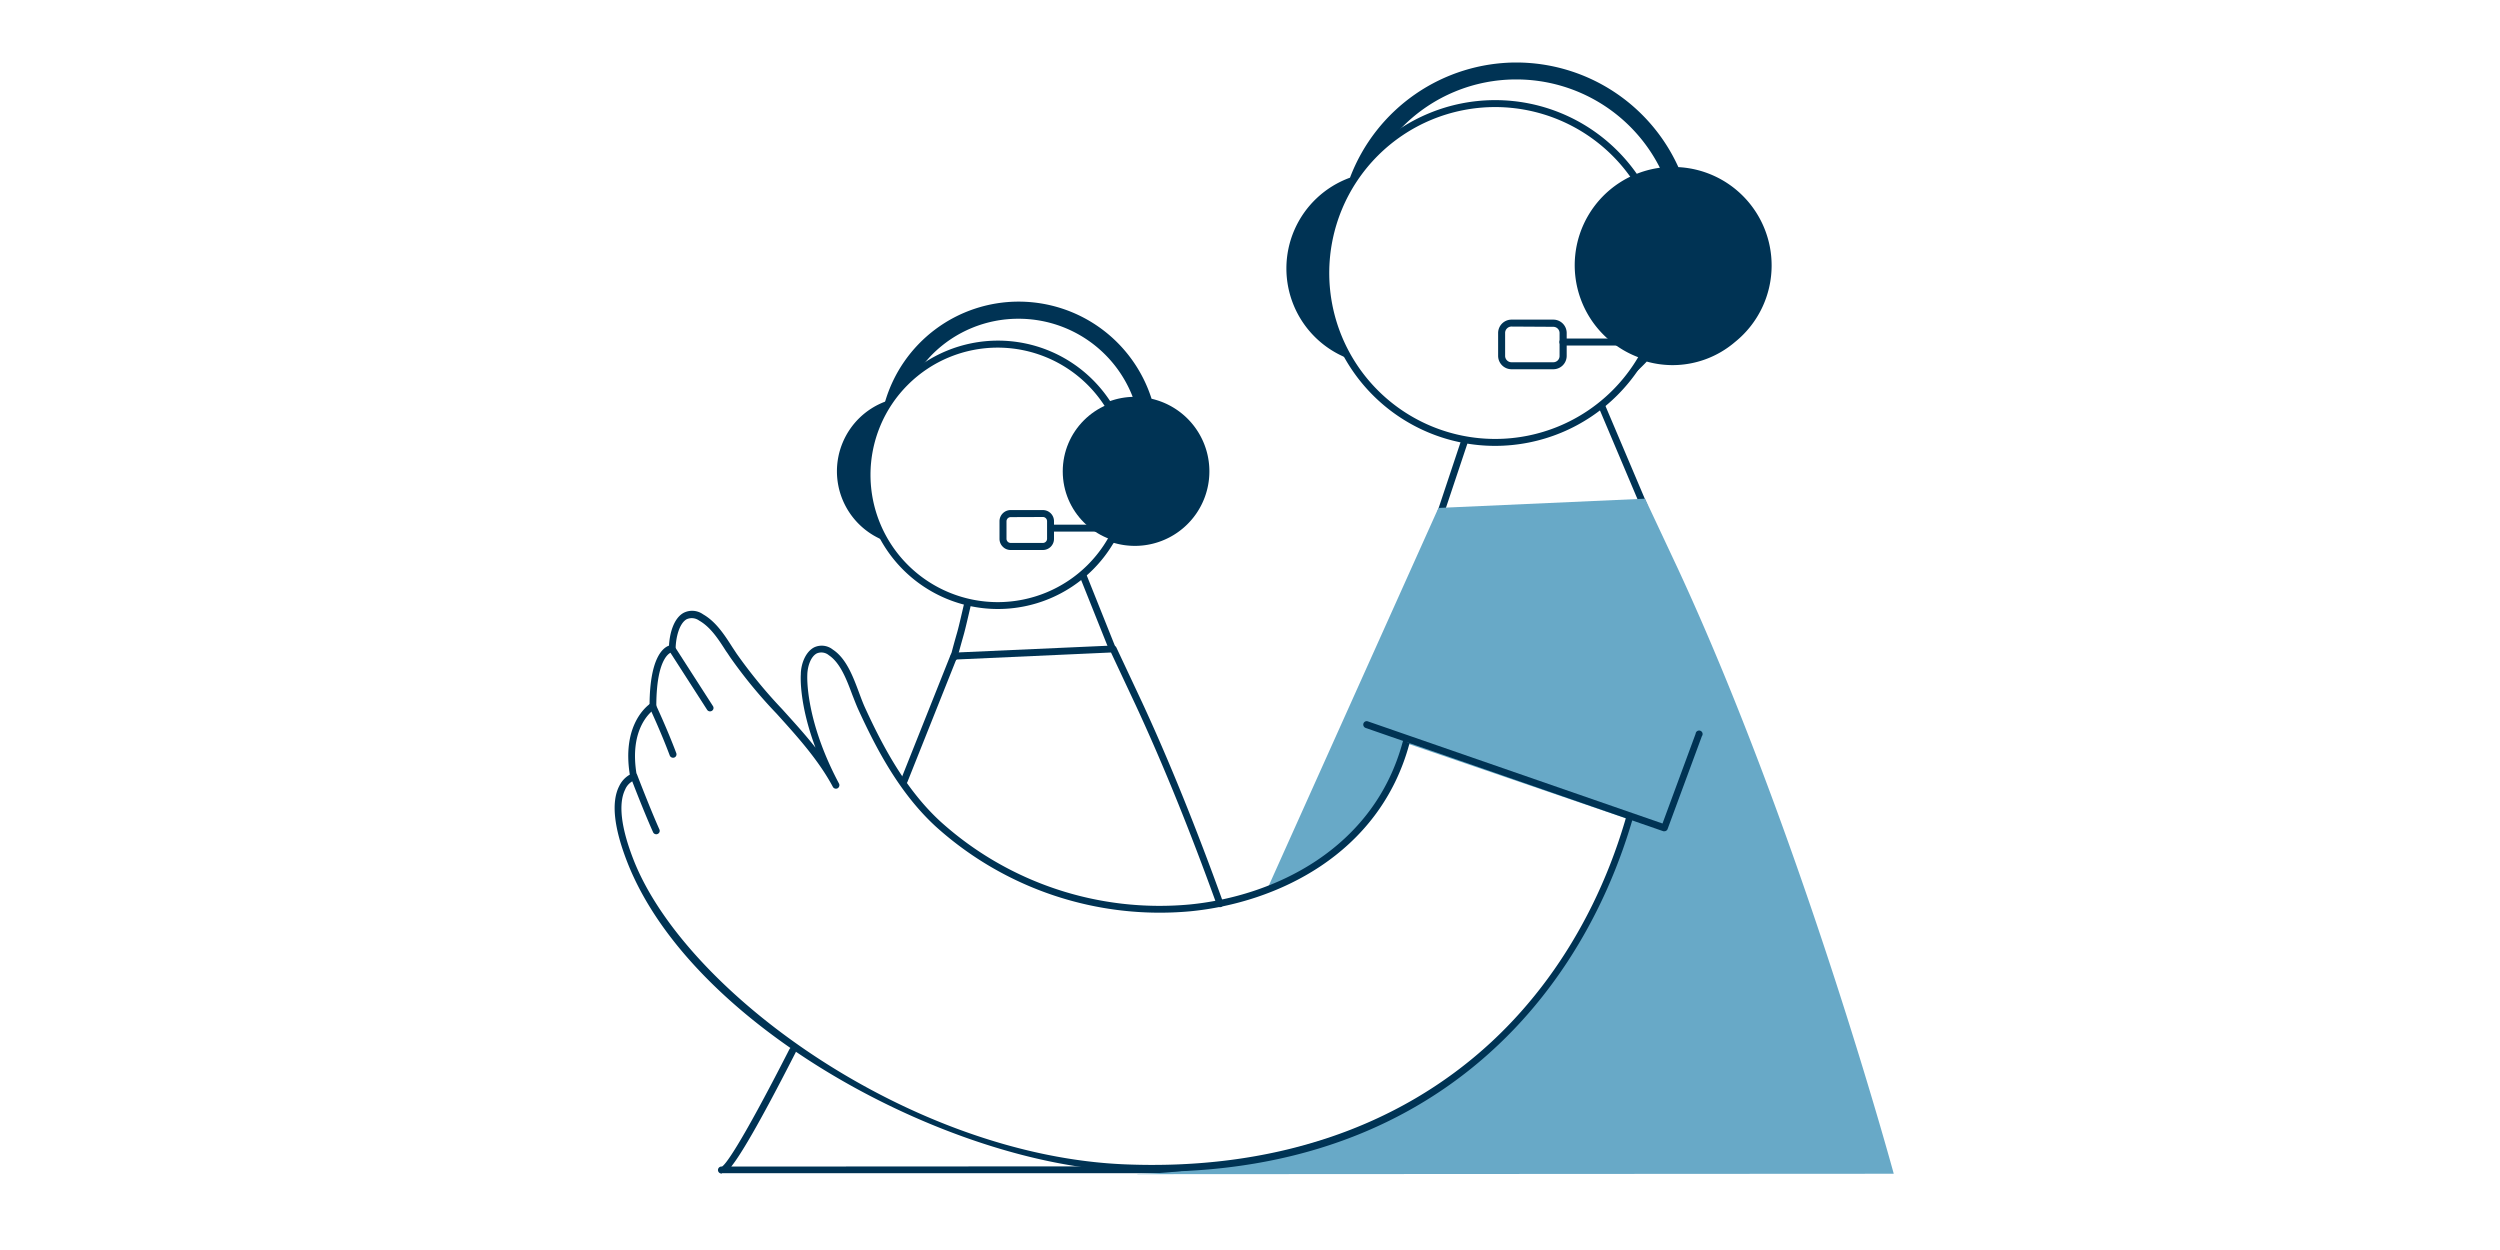 <svg id="圖層_1" data-name="圖層 1" xmlns="http://www.w3.org/2000/svg" viewBox="0 0 400 200"><defs><style>.cls-1{fill:#003354;}.cls-2{fill:#68a9c7;}</style></defs><title>JP客服</title><path class="cls-1" d="M228.7,88l-.17,0a.56.56,0,0,1-.35-.71l5.54-16.63a.55.55,0,0,1,1.05.35L229.23,87.6A.55.55,0,0,1,228.7,88Z"/><path class="cls-1" d="M177.89,104.15a.54.54,0,0,1-.51-.35l-4.62-11.55a.54.54,0,0,1,.31-.72.55.55,0,0,1,.72.31l4.62,11.55a.56.56,0,0,1-.31.72A.52.52,0,0,1,177.89,104.15Z"/><path class="cls-1" d="M152.63,105.72l-.15,0a.56.56,0,0,1-.39-.68c.52-2,.75-2.78.91-3.35.27-.92.36-1.24,1.26-5.13a.55.55,0,1,1,1.08.25c-.91,3.92-1,4.24-1.27,5.19-.16.57-.39,1.36-.91,3.32A.55.55,0,0,1,152.63,105.72Z"/><path class="cls-1" d="M195.21,145.15a.55.55,0,0,1-.52-.37c-4.33-12-8.7-22.75-13-32l-3.93-8.38L153,105.52l-7.81,19.59a.55.55,0,0,1-.72.31.56.56,0,0,1-.31-.72l7.94-19.93a.56.56,0,0,1,.49-.35l25.5-1.14a.57.57,0,0,1,.53.32l4.09,8.72c4.3,9.27,8.67,20.07,13,32.08a.56.56,0,0,1-.33.72A.63.63,0,0,1,195.21,145.15Z"/><path class="cls-1" d="M115.51,187.76h0a.56.56,0,1,1,0-1.11c.41-.19,2.44-2.41,10.79-18.76a.56.56,0,1,1,1,.51c-6.07,11.89-8.88,16.48-10.3,18.25l91.83-.05v1.11l-93.31,0Z"/><path class="cls-1" d="M159.68,97.44A21.47,21.47,0,1,1,181.15,76,21.49,21.49,0,0,1,159.68,97.44Zm0-41.82A20.36,20.36,0,1,0,180,76,20.38,20.38,0,0,0,159.68,55.62Z"/><path class="cls-1" d="M178,85.06h-9.56a.56.56,0,0,1,0-1.11H178a.56.56,0,1,1,0,1.11Z"/><path class="cls-1" d="M166.86,88h-5.15a1.74,1.74,0,0,1-1.26-.52,1.76,1.76,0,0,1-.53-1.26V83.39a1.79,1.79,0,0,1,1.79-1.78h5.15a1.78,1.78,0,0,1,1.78,1.78V86.2A1.78,1.78,0,0,1,166.86,88Zm-5.15-5.26a.67.67,0,0,0-.67.67V86.2a.67.67,0,0,0,.19.47.67.67,0,0,0,.48.2h5.15a.67.67,0,0,0,.67-.67V83.39a.67.67,0,0,0-.67-.67Z"/><path class="cls-1" d="M263.14,81.67a.57.57,0,0,1-.52-.34l-6.71-15.86a.55.55,0,1,1,1-.43l6.72,15.85a.55.55,0,0,1-.3.73A.54.54,0,0,1,263.14,81.67Z"/><path class="cls-2" d="M182,187.87l121-.07s-14.56-53.66-34.49-96.71l-5.3-11.3-33.06,1.48-27.51,61.25A37.24,37.24,0,0,0,225,118.91h0l35.56,12.17s-8.33,35.33-39.27,48h0s-21,8.49-39.34,8.75"/><path class="cls-1" d="M264.86,55.29H250.07a.56.56,0,0,1,0-1.12h14.79a.56.56,0,0,1,0,1.11Z"/><path class="cls-1" d="M248.53,59.08h-6.68a2.15,2.15,0,0,1-2.15-2.15V53.28a2.15,2.15,0,0,1,2.15-2.14h6.68a2.14,2.14,0,0,1,2.14,2.15v3.64A2.14,2.14,0,0,1,248.53,59.08Zm-6.68-6.83a1,1,0,0,0-.73.3,1,1,0,0,0-.3.73v3.65a1,1,0,0,0,.3.73,1,1,0,0,0,.73.3h6.68a1,1,0,0,0,1-1V53.29a1,1,0,0,0-1-1Z"/><path class="cls-1" d="M184.6,187.48c-1.56,0-3.14,0-4.75-.11-28.3-1.2-69.18-23.06-79.49-49.44-2.15-5.52-2.59-9.61-1.28-12.17a4.17,4.17,0,0,1,1.69-1.82c-1.18-7.37,2.16-10.52,3.16-11.28.06-7.29,2.08-9,3.11-9.36.1-1.94.74-4.33,2.29-5.22a3,3,0,0,1,3.16.21c2.09,1.19,3.47,3.36,4.7,5.28l.66,1a78.78,78.78,0,0,0,7.31,8.91c1.8,2,3.64,4,5.32,6.15-2.64-7-2.37-11.47-2.35-11.7,0-1.62.71-3.61,2.13-4.35a2.84,2.84,0,0,1,3,.36c2.15,1.41,3.23,4.32,4.19,6.89.32.86.62,1.67.94,2.37,2.81,6.12,6.45,13.07,12.1,18.26a52.32,52.32,0,0,0,39.82,13.26c13.45-1.3,29.48-8.81,34.12-26a.55.55,0,0,1,1.07.29c-4.79,17.72-21.26,25.46-35.08,26.8a53.5,53.5,0,0,1-40.68-13.55c-5.8-5.32-9.5-12.4-12.36-18.62-.34-.73-.65-1.56-1-2.44-.9-2.41-1.92-5.14-3.76-6.36a1.86,1.86,0,0,0-1.92-.3c-1,.51-1.5,2.11-1.53,3.42,0,.1-.43,7.09,5.07,17.41h0a.57.57,0,0,1-.23.76.56.56,0,0,1-.75-.23c-2.29-4.29-5.7-8.06-9-11.71a76.72,76.72,0,0,1-7.41-9c-.23-.34-.45-.69-.68-1-1.21-1.89-2.46-3.85-4.31-4.9a2,2,0,0,0-2-.21c-1.18.67-1.73,2.91-1.76,4.7a.55.55,0,0,1-.55.55h0s-2.53.31-2.54,8.65a.56.56,0,0,1-.26.47c-.18.11-4.29,2.78-2.84,10.75a.55.55,0,0,1-.4.64,2.74,2.74,0,0,0-1.49,1.5c-.78,1.57-1.17,4.78,1.34,11.21,8.35,21.35,44.45,47.29,78.5,48.74,23.55,1,43.88-5.77,58.77-19.58,13.15-12.2,21.8-29.79,24.35-49.52a.55.55,0,0,1,.62-.48.56.56,0,0,1,.48.62C259.88,150.11,236.48,187.47,184.6,187.48Z"/><path class="cls-2" d="M225.09,118.72,266,132.8s6.7-34.38-12.66-39a26.84,26.84,0,0,0-12.35.45C229.24,97.43,228.28,109.89,225.09,118.72Z"/><path class="cls-1" d="M266.32,133l-.18,0L218.5,116.47a.57.57,0,0,1-.35-.71.55.55,0,0,1,.71-.34L266,131.76l5.3-14.36a.56.56,0,1,1,1,.39l-5.49,14.87A.54.54,0,0,1,266.32,133Z"/><path class="cls-1" d="M105,133.48a.55.55,0,0,1-.51-.33c-1.48-3.28-3.55-8.69-3.57-8.75a.57.57,0,0,1,.32-.72.56.56,0,0,1,.72.33s2.08,5.43,3.54,8.69a.54.54,0,0,1-.27.73A.5.5,0,0,1,105,133.48Z"/><path class="cls-1" d="M107.68,121.24a.57.57,0,0,1-.52-.36c-1.46-3.9-3.23-7.64-3.24-7.68a.55.55,0,1,1,1-.47s1.8,3.82,3.28,7.76a.55.55,0,0,1-.32.72A.69.69,0,0,1,107.68,121.24Z"/><path class="cls-1" d="M113.61,113.82a.55.55,0,0,1-.47-.25l-5.92-9.21a.55.55,0,1,1,.93-.6l5.92,9.21a.54.54,0,0,1-.16.76A.58.58,0,0,1,113.61,113.82Z"/><path class="cls-1" d="M184.25,63.8A22.32,22.32,0,0,0,163,48.26h0a22.28,22.28,0,0,0-21.38,16,11.91,11.91,0,0,0,0,22.29A20.88,20.88,0,0,1,147,59.34a19.23,19.23,0,0,1,2.16-2.63A19.43,19.43,0,0,1,163,51h0A19.56,19.56,0,0,1,181.23,63.5a11.71,11.71,0,0,0-4.15.88,20.9,20.9,0,0,1-.36,23.71c.5-.39,1-.8,1.47-1.24a12,12,0,0,0,3.36.49h0a11.92,11.92,0,0,0,2.69-23.54Z"/><circle class="cls-1" cx="181.59" cy="75.42" r="11.55"/><path class="cls-1" d="M239.23,71.34a27.66,27.66,0,1,1,27.66-27.66A27.69,27.69,0,0,1,239.23,71.34Zm0-54.21a26.55,26.55,0,1,0,26.55,26.55A26.58,26.58,0,0,0,239.23,17.13Z"/><path class="cls-1" d="M283.46,42.46a15.75,15.75,0,0,0-14.92-15.72A28.5,28.5,0,0,0,242.63,10h0A28.52,28.52,0,0,0,216,28.43a15.45,15.45,0,0,0-.12,29,27.09,27.09,0,0,1,6.8-35.18,25.11,25.11,0,0,1,1.76-2,25.58,25.58,0,0,1,18.2-7.54h0a25.74,25.74,0,0,1,22.94,14.13,15.74,15.74,0,0,0-2.95,30.5,27.48,27.48,0,0,1-2.44,3.51,27.74,27.74,0,0,0,3.29-3,15.45,15.45,0,0,0,4.11.57h0a15.38,15.38,0,0,0,10-3.69A15.71,15.71,0,0,0,283.46,42.46Z"/></svg>